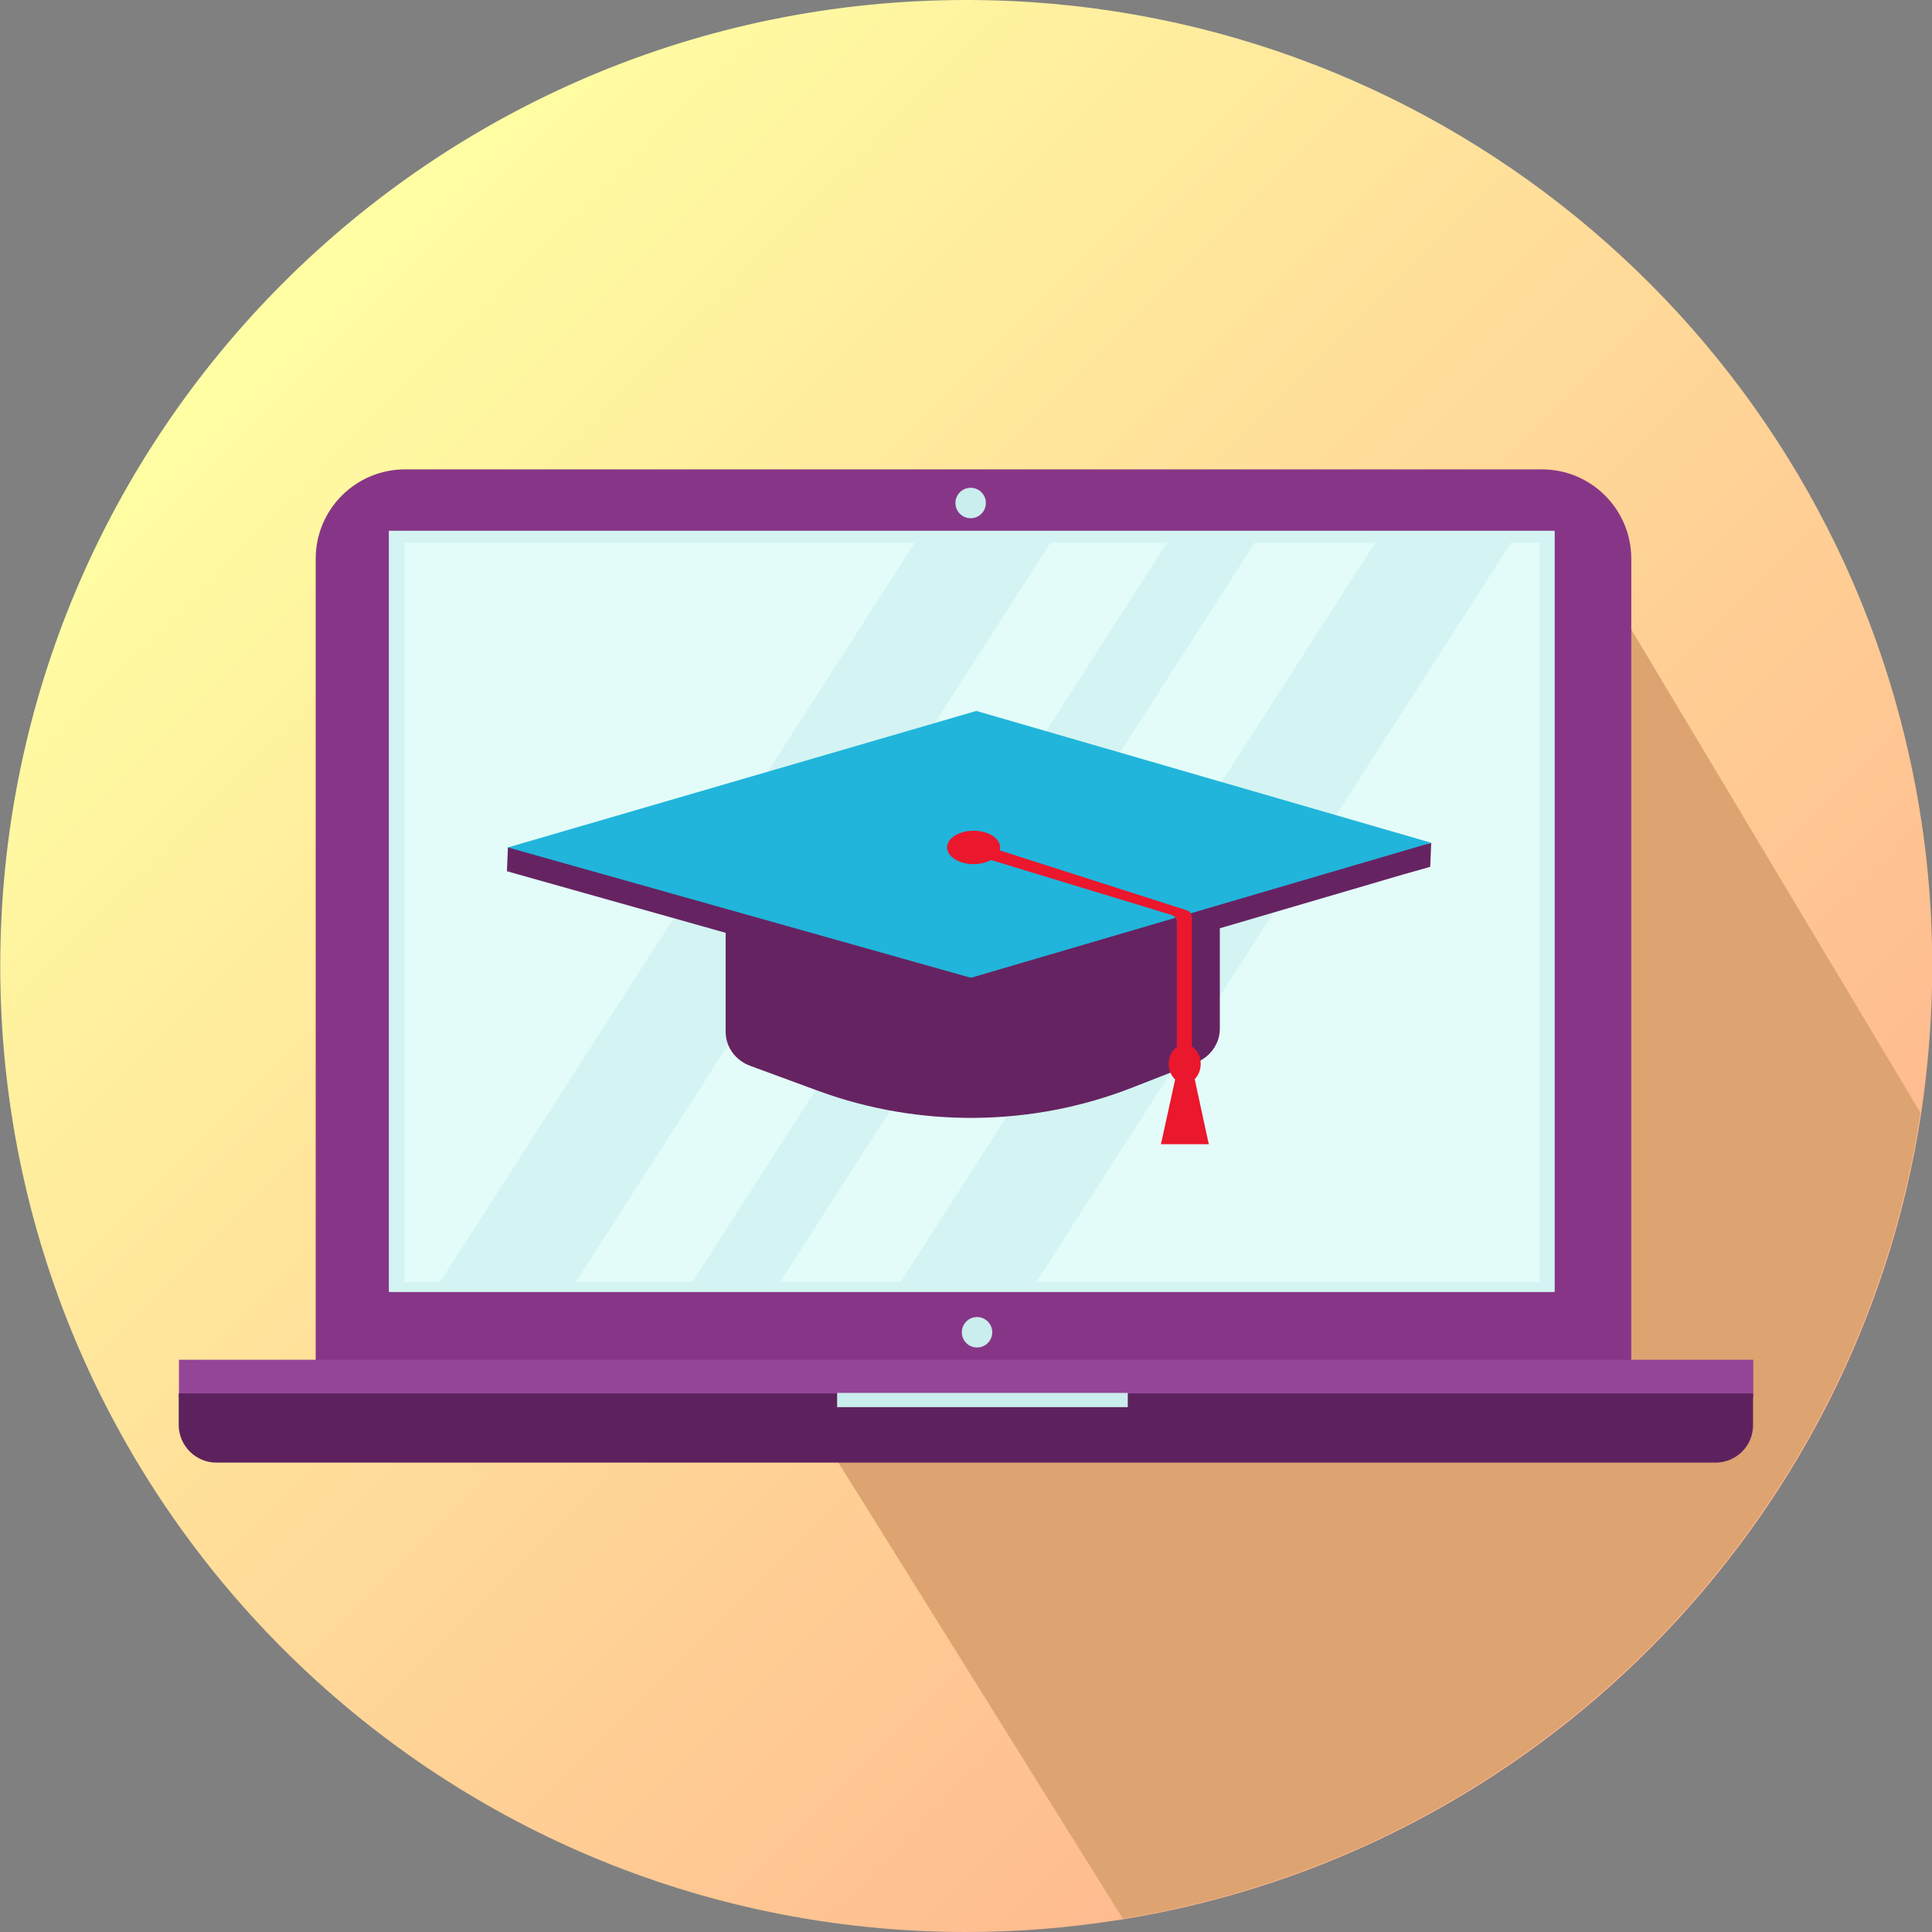 <?xml version="1.0" encoding="utf-8"?>
<!-- Generator: Adobe Illustrator 26.2.1, SVG Export Plug-In . SVG Version: 6.00 Build 0)  -->
<svg version="1.1" id="Layer_1" xmlns="http://www.w3.org/2000/svg" xmlns:xlink="http://www.w3.org/1999/xlink" x="0px" y="0px"
	 viewBox="0 0 787 787" style="enable-background:new 0 0 787 787;" xml:space="preserve">
<rect x="0" y="0" width="787" height="787" fill="#808080" stroke="none"/>
<style type="text/css">
	.st0{fill:url(#SVGID_1_);}
	.st1{fill:#DDA371;}
	.st2{fill:#873687;}
	.st3{fill:#944596;}
	.st4{fill:#5D225E;}
	.st5{fill:#CAEDED;}
	.st6{fill:#D3F4F2;}
	.st7{fill:#E3FCF9;}
	.st8{fill:#662361;}
	.st9{fill:#21B5DB;}
	.st10{fill:#EB172D;}
</style>
<linearGradient id="SVGID_1_" gradientUnits="userSpaceOnUse" x1="111.889" y1="675.197" x2="659.243" y2="127.843" gradientTransform="matrix(1 0 0 -1 0 787)">
	<stop  offset="0" style="stop-color:#FFFFA3"/>
	<stop  offset="1" style="stop-color:#FFB68E"/>
</linearGradient>
<path class="st0" d="M787.1,393.5c0,20.4-1.6,40.4-4.5,60c-25.7,168-157.6,301-325,328.3c-1.1,0.2-2.2,0.4-3.3,0.5
	c-19.8,3.1-40,4.7-60.6,4.7C176.2,787,0.1,610.8,0.1,393.5S176.2,0,393.6,0c188.5,0,346.1,132.6,384.5,309.6
	C784,336.6,787.1,364.7,787.1,393.5z"/>
<path class="st1" d="M782.3,453.3c-25.7,167.9-157.6,300.9-324.9,328.3L128.6,254.4l535.9,2L782.3,453.3z"/>
<g>
	<g>
		<path class="st2" d="M664.5,565.4H128.6V227.6c0-20.1,16.3-36.4,36.4-36.4h463.1c20.1,0,36.4,16.3,36.4,36.4V565.4z"/>
		<rect x="72.9" y="553.9" class="st3" width="641.3" height="15.6"/>
		<path class="st4" d="M698.8,595.8H88.2c-8.5,0-15.4-6.9-15.4-15.4v-12.8h641.3v12.8C714.2,588.9,707.3,595.8,698.8,595.8z"/>
		<circle class="st5" cx="395.4" cy="204.9" r="6.2"/>
		<rect x="158.4" y="216.2" class="st6" width="474.9" height="310.1"/>
		<ellipse class="st5" cx="398" cy="542.7" rx="6.2" ry="6.2"/>
		<g>
			<polygon class="st7" points="282,522.3 475.4,221.1 427.9,221.1 234.5,522.3 			"/>
			<polygon class="st7" points="511.1,221.1 317.7,522.3 366.8,522.3 560.2,221.1 			"/>
			<polygon class="st7" points="372.6,221.1 164.7,221.1 164.7,522.3 179.2,522.3 			"/>
			<polygon class="st7" points="422.1,522.3 627.1,522.3 627.1,221.1 615.5,221.1 			"/>
		</g>
		<rect x="341" y="567.4" class="st5" width="118.4" height="5.8"/>
	</g>
	<g>
		<g>
			<polygon class="st8" points="206.5,354.9 206.9,345.2 234.5,348.3 			"/>
			<path class="st8" d="M295.6,370.6v49.7c0,6.2,4,11.7,10.1,13.9l27.7,10.2c41.2,15.1,87.1,14.6,127.9-1.4l25.8-10.1
				c5.9-2.3,9.8-7.8,9.8-13.8V373L295.6,370.6z"/>
			<polygon class="st8" points="583,343.4 562.6,347.2 397.3,299.4 206.5,354.9 395.1,408 571.3,356.3 571.3,356.3 582.6,353.1 			
				"/>
			<polygon class="st9" points="395.5,398.3 206.9,345.2 397.7,289.6 583,343.3 			"/>
			<ellipse class="st10" cx="396.6" cy="345.2" rx="10.8" ry="6.8"/>
			<path class="st10" d="M480.6,443.1h4.9v-69.5c0-1.3-0.9-2.4-2.1-2.8l-76.8-24.6l-5.3,3.4l75.9,23.1c1.3,0.4,2.2,1.5,2.2,2.8v67.6
				H480.6z"/>
			<ellipse class="st10" cx="482.6" cy="433.4" rx="6.5" ry="7.9"/>
			<polygon class="st10" points="492.4,466.1 472.9,466.1 478.8,439.3 486.6,439.3 			"/>
		</g>
	</g>
</g>
</svg>
